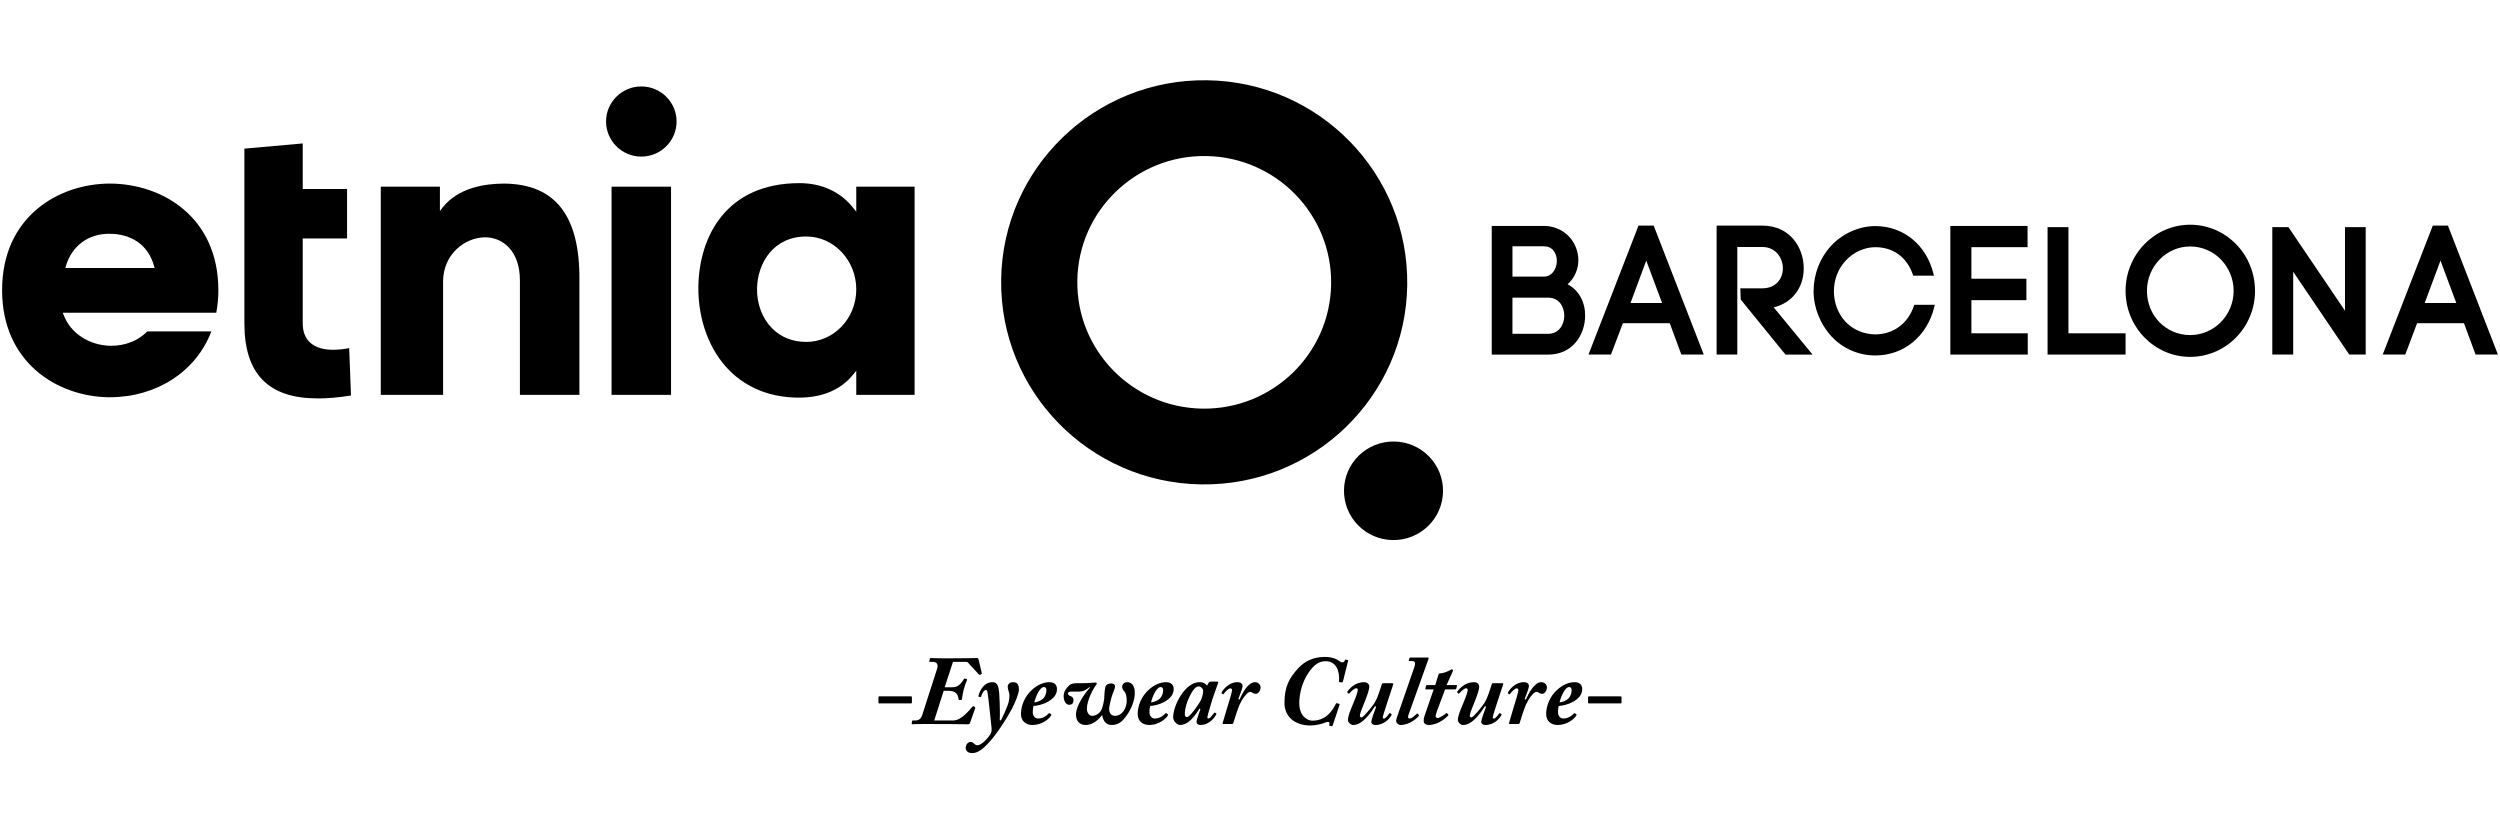 <?xml version="1.0" encoding="utf-8"?>
<!-- Generator: Adobe Illustrator 15.1.0, SVG Export Plug-In . SVG Version: 6.00 Build 0)  -->
<!DOCTYPE svg PUBLIC "-//W3C//DTD SVG 1.1//EN" "http://www.w3.org/Graphics/SVG/1.1/DTD/svg11.dtd">
<svg version="1.1" id="Laag_1" xmlns="http://www.w3.org/2000/svg" xmlns:xlink="http://www.w3.org/1999/xlink" x="0px" y="0px"
	 width="300px" height="100px" viewBox="490.63 122.705 300 100" enable-background="new 490.63 122.705 300 100"
	 xml:space="preserve">
<path d="M634.927,171.741c-8.408-0.119-15.138-6.994-15.018-15.365c0.11-8.367,7.028-15.059,15.435-14.946
	c8.409,0.116,15.138,6.992,15.021,15.364C650.249,165.164,643.333,171.855,634.927,171.741 M635.473,132.337
	c-13.458-0.185-24.524,10.522-24.703,23.916c-0.185,13.392,10.572,24.398,24.026,24.58c13.46,0.188,24.521-10.522,24.702-23.913
	C659.683,143.525,648.925,132.517,635.473,132.337"/>
<path d="M657.764,187.512c3.283,0.05,5.984-2.565,6.028-5.835c0.045-3.263-2.58-5.951-5.862-5.99
	c-3.279-0.047-5.978,2.561-6.021,5.829C651.862,184.787,654.486,187.469,657.764,187.512"/>
<path d="M672.124,158.427h4.299c1.318,0,1.921,1.12,1.921,2.159c0,1.083-0.661,2.176-1.921,2.176h-4.299V158.427z M677.45,154.006
	c0,0.94-0.547,1.895-1.589,1.895h-3.736v-3.641h3.77c0.487,0,0.892,0.179,1.167,0.531
	C677.311,153.101,677.45,153.533,677.45,154.006 M678.742,156.817c1.177-1.062,1.594-2.694,1.06-4.242
	c-0.577-1.675-2.115-2.758-3.907-2.758h-6.256v15.44h6.784c2.906,0,4.423-2.364,4.423-4.69
	C680.845,158.9,680.071,157.524,678.742,156.817"/>
<path d="M686.29,159.068l1.891-5.093l1.898,5.093H686.29z M687.251,149.779l-6.002,15.473h2.698l1.427-3.766h5.625l1.391,3.766
	h2.692l-6.01-15.473H687.251z"/>
<path d="M707.077,154.911c0-2.554-1.7-5.132-4.952-5.132h-5.501v15.473h2.48v-12.906h3.021c1.592,0,2.448,1.321,2.448,2.566
	c0,1.149-0.761,2.39-2.448,2.39h-2.65v0.202l0.043,1.152l5.368,6.597h3.249l-4.66-5.663
	C705.674,159.057,707.077,157.252,707.077,154.911"/>
<path d="M720.296,159.417c-0.702,2.109-2.477,3.414-4.632,3.414c-1.343,0-2.678-0.565-3.563-1.506
	c-0.906-0.971-1.402-2.272-1.402-3.671c0-1.4,0.51-2.711,1.426-3.69c0.931-1.001,2.254-1.597,3.539-1.597
	c2.146,0,3.789,1.195,4.507,3.285l0.046,0.136h2.49l-0.063-0.247c-0.857-3.466-3.599-5.706-6.98-5.706
	c-1.923,0-3.899,0.877-5.29,2.346c-1.364,1.487-2.114,3.432-2.114,5.474c0,1.958,0.786,3.944,2.174,5.447
	c1.336,1.435,3.242,2.258,5.23,2.258c3.437,0,6.212-2.29,7.087-5.83l0.058-0.248h-2.469L720.296,159.417z"/>
<polygon points="727.198,158.725 733.797,158.725 733.797,156.151 727.198,156.151 727.198,152.365 733.938,152.365 
	733.938,149.818 724.672,149.818 724.672,165.252 733.96,165.252 733.96,162.702 727.198,162.702 "/>
<polygon points="738.844,149.962 736.338,149.962 736.338,165.252 745.698,165.252 745.698,162.702 738.844,162.702 "/>
<path d="M753.452,162.913c-2.906,0-5.187-2.331-5.187-5.303c0-2.942,2.327-5.329,5.187-5.329c2.874,0,5.213,2.387,5.213,5.329
	C758.665,160.532,756.326,162.913,753.452,162.913 M753.452,149.67c-4.278,0-7.753,3.56-7.753,7.941
	c0,4.366,3.475,7.919,7.753,7.919c4.287,0,7.781-3.553,7.781-7.919C761.233,153.229,757.739,149.67,753.452,149.67"/>
<polygon points="772.028,159.993 765.241,149.961 763.306,149.961 763.306,165.252 765.812,165.252 765.812,155.314 
	772.538,165.252 774.513,165.252 774.513,149.961 772.028,149.961 "/>
<path d="M781.591,159.068l1.898-5.093l1.898,5.093H781.591z M784.382,149.779h-1.819l-6.006,15.473h2.706l1.42-3.766h5.624
	l1.393,3.766h2.681L784.382,149.779z"/>
<path d="M503.736,150.758c-2.519,0-4.467,1.439-5.192,3.853l-0.073,0.257h10.717l-0.074-0.254
	C508.437,152.162,506.469,150.758,503.736,150.758 M503.55,170.374c-6.102-0.131-12.669-4.206-12.669-12.848
	c0-8.791,6.732-12.793,12.982-12.793c6.308,0.041,12.969,4.065,12.969,12.793c0,0.919-0.079,1.81-0.25,2.71h-18.42l0.108,0.271
	c0.835,2.197,3.058,3.646,5.653,3.696c1.757,0,3.308-0.619,4.382-1.734h7.687c-1.82,4.814-6.574,7.905-12.186,7.905L503.55,170.374
	L503.55,170.374z"/>
<path d="M528.749,170.514c-5.914,0-8.791-2.94-8.791-8.995V140.54l7-0.623v5.47h5.321v5.933h-5.321v10.199
	c0,2.038,1.292,3.16,3.642,3.16c0.595,0,1.272-0.069,1.933-0.196l0.216,5.683c-1.477,0.235-2.738,0.348-3.848,0.348H528.749
	L528.749,170.514z"/>
<path d="M553.02,170.09v-13.732c0-3.578-2.092-5.175-4.162-5.175c-2.437,0-5.059,2.03-5.059,5.319v13.589h-7.475v-24.982h7.096
	v2.912l0.36-0.456c1.861-2.341,5.046-2.83,7.389-2.83c6.111,0.076,9.051,3.862,8.991,11.574v13.782H553.02z"/>
<rect x="564.016" y="145.107" width="7.139" height="24.982"/>
<path d="M587.383,151.084c-3.99,0-5.859,3.244-5.907,6.256c-0.032,1.841,0.63,3.58,1.805,4.765c1.056,1.068,2.478,1.63,4.103,1.63
	c3.306,0,6-2.823,6-6.3C593.382,153.936,590.689,151.084,587.383,151.084 M586.491,170.42c-3.323,0-6.197-1.121-8.323-3.249
	c-2.401-2.407-3.765-6.058-3.736-10.019c0.077-6.027,3.309-12.47,12.15-12.47c2.653,0,4.941,1.055,6.435,2.974l0.364,0.462v-3.012h7
	v24.982h-7v-2.9l-0.358,0.447C591.527,169.482,589.327,170.42,586.491,170.42"/>
<path d="M567.585,133.077c-2.329,0-4.229,1.886-4.229,4.208c0,2.32,1.9,4.212,4.229,4.212c2.336,0,4.235-1.893,4.235-4.212
	C571.821,134.964,569.921,133.077,567.585,133.077"/>
<path d="M596.043,206.386c0-0.082,0.024-0.117,0.107-0.117h3.802c0.06,0,0.107,0.021,0.107,0.095v0.647
	c0,0.081-0.048,0.105-0.107,0.105h-3.811c-0.061,0-0.098-0.016-0.098-0.083V206.386z"/>
<path d="M603.992,205.175h0.922c0.412,0,0.86-0.104,1.371-0.964c0.045-0.068,0.068-0.091,0.113-0.081l0.229,0.07
	c0.043,0.011,0.072,0.046,0.056,0.08c-0.353,0.813-0.519,1.519-0.621,2.345c-0.014,0.068-0.052,0.081-0.109,0.081l-0.224-0.013
	c-0.046,0-0.059-0.034-0.073-0.118c-0.082-0.729-0.518-0.977-1.286-0.977h-0.496l-1.134,3.563h2.268c0.92,0,1.771-1.022,2.314-1.657
	c0.049-0.061,0.096-0.073,0.141-0.048l0.154,0.107c0.035,0.022,0.062,0.047,0.028,0.15l-0.603,1.708
	c-0.06,0.175-0.115,0.198-0.263,0.198c-0.128,0-0.965-0.013-1.994-0.023c-1.035,0-2.268-0.011-3.187-0.011
	c-0.545,0-0.887,0.011-1.111,0.011c-0.212,0.011-0.306,0.023-0.354,0.023c-0.08,0-0.118-0.023-0.092-0.117l0.031-0.249
	c0.024-0.071,0.037-0.093,0.097-0.093h0.318c0.435,0,0.683-0.258,0.803-0.633l1.797-5.586c0.199-0.637-0.199-0.811-0.486-0.811
	h-0.415c-0.045,0-0.068-0.025-0.045-0.097l0.071-0.278c0.025-0.07,0.047-0.085,0.142-0.085c0.142,0,0.496,0.037,1.748,0.037
	c2.278,0,3.412-0.037,3.721-0.037c0.175,0,0.2,0.037,0.247,0.225l0.377,1.612c0.016,0.047,0,0.067-0.047,0.091l-0.151,0.083
	c-0.061,0.025-0.099,0.013-0.167-0.06l-1.308-1.412c-0.061-0.072-0.134-0.079-0.217-0.079h-1.57L603.992,205.175z"/>
<path d="M608.082,206.317c-0.04-0.014-0.05-0.073-0.026-0.167c0.034-0.138,0.437-1.585,1.687-1.585c0.476,0,0.722,0.305,0.797,1.4
	c0.087,1.34,0.087,2.737,0.057,3.173l0.14,0.009c0.141-0.244,0.806-1.643,0.934-2.219c0.036-0.178,0.093-0.445,0.093-0.788
	c0-0.316-0.21-0.705-0.21-1.012c0-0.259,0.196-0.563,0.639-0.563c0.554,0,0.704,0.35,0.704,0.904c0,0.425-0.421,1.517-0.86,2.339
	c-0.638,1.189-1.927,3.199-2.94,4.21c-0.306,0.317-1.006,1.058-1.783,1.058c-0.542,0-0.803-0.282-0.803-0.622
	c0-0.423,0.306-0.718,0.588-0.718c0.204,0,0.31,0.094,0.417,0.212c0.109,0.104,0.259,0.188,0.377,0.188
	c0.116,0,0.262-0.025,0.473-0.165c0.515-0.314,0.963-0.939,1.096-1.14c0.167-0.236,0.189-0.52,0.139-0.93
	c-0.056-0.445-0.36-3.551-0.47-4.115c-0.034-0.177-0.07-0.28-0.21-0.28c-0.235,0-0.489,0.506-0.554,0.783
	c-0.026,0.063-0.056,0.074-0.107,0.063L608.082,206.317z"/>
<path d="M615.823,206.517c0.186-0.178,0.378-0.577,0.378-0.966c0-0.188-0.042-0.398-0.317-0.398c-0.446,0-0.958,1.067-1.133,1.833
	C614.953,206.999,615.483,206.846,615.823,206.517 M616.758,208.41c0.048,0.036,0.048,0.07,0.021,0.117
	c-0.211,0.424-1.096,1.177-2.255,1.177c-0.803,0-1.38-0.486-1.38-1.318c0-0.872,0.379-2.116,1.43-2.999
	c0.58-0.491,1.277-0.821,1.969-0.821c0.651,0,0.924,0.364,0.924,0.811c0,0.661-0.392,1.142-1.077,1.526
	c-0.647,0.369-1.284,0.482-1.737,0.519c-0.043,0.108-0.092,0.412-0.092,0.742c0,0.41,0.238,0.763,0.639,0.763
	c0.58,0,1-0.317,1.273-0.612c0.025-0.031,0.062-0.057,0.095-0.031L616.758,208.41z"/>
<path d="M620.927,204.684c0.188,0,0.389-0.026,0.592-0.034c0.197-0.025,0.388-0.04,0.551-0.04c0.151,0,0.238,0.095,0.121,0.25
	c-0.318,0.409-1.135,1.818-1.135,2.914c0,0.399,0.248,0.824,0.602,0.834c0.308,0,0.685-0.118,1.014-0.517
	c0.181-0.21,0.37-0.786,0.462-1.552c0.035-0.344,0.016-0.931,0.146-1.41c0.078-0.308,0.447-0.413,0.682-0.413
	c0.271,0,0.475,0.144,0.475,0.331c0,0.328-0.273,0.786-0.449,1.413c-0.104,0.398-0.26,1.031-0.26,1.313
	c0,0.425,0.187,0.834,0.722,0.834c0.765,0,1.389-0.822,1.389-1.833c0-0.531-0.141-0.976-0.283-1.106
	c-0.118-0.093-0.269-0.338-0.269-0.53c0-0.304,0.232-0.573,0.579-0.573c0.578,0,0.941,0.41,0.941,1.307
	c0,0.879-0.433,1.949-1.016,2.747c-0.423,0.588-0.886,1.085-1.769,1.085c-0.791,0-1.04-0.671-1.134-1.199
	c-0.319,0.421-1.05,1.199-1.95,1.199c-0.777,0-1.19-0.486-1.19-1.284c0-1.035,1.085-2.561,1.711-3.233l-0.056-0.033
	c-0.146,0.069-0.582,0.539-1.255,0.539h-0.919c-0.226,0-0.441,0.061-0.446,0.227c-0.013,0.21,0.278,0.316,0.412,0.363
	c0.079,0.035,0.259,0.14,0.259,0.505c0,0.262-0.167,0.492-0.532,0.492c-0.332,0-0.652-0.397-0.652-1.035
	c0-0.517,0.251-0.847,0.519-1.152c0.287-0.316,0.535-0.406,1.137-0.406L620.927,204.684L620.927,204.684z"/>
<path d="M629.828,206.517c0.188-0.178,0.38-0.577,0.38-0.966c0-0.188-0.047-0.398-0.318-0.398c-0.45,0-0.958,1.067-1.134,1.833
	C628.957,206.999,629.49,206.846,629.828,206.517 M630.76,208.41c0.052,0.036,0.052,0.07,0.026,0.117
	c-0.211,0.424-1.099,1.177-2.255,1.177c-0.805,0-1.38-0.486-1.38-1.318c0-0.872,0.377-2.116,1.429-2.999
	c0.576-0.491,1.274-0.821,1.97-0.821c0.647,0,0.922,0.364,0.922,0.811c0,0.661-0.393,1.142-1.077,1.526
	c-0.647,0.369-1.281,0.482-1.734,0.519c-0.046,0.108-0.097,0.412-0.097,0.742c0,0.41,0.241,0.763,0.639,0.763
	c0.581,0,1.006-0.317,1.277-0.612c0.024-0.031,0.06-0.057,0.095-0.031L630.76,208.41z"/>
<path d="M633.089,208.751c0.319,0,1.417-1.542,1.64-2.022c0.146-0.319,0.277-0.716,0.277-1.129c0-0.26-0.284-0.529-0.518-0.529
	c-0.289,0-0.581,0.246-0.893,0.801c-0.587,1.047-0.787,1.95-0.787,2.527C632.809,208.654,632.905,208.751,633.089,208.751
	 M636.717,204.502c0.084,0,0.119,0.063,0.089,0.148c-0.174,0.503-0.738,2.056-0.833,2.441c-0.048,0.199-0.463,1.517-0.463,1.695
	c0,0.092,0.05,0.139,0.144,0.139c0.192,0,0.568-0.54,0.664-0.659c0.058-0.069,0.078-0.069,0.116-0.043l0.143,0.09
	c0.034,0.025,0.023,0.073-0.012,0.156c-0.118,0.234-0.771,1.234-1.867,1.234c-0.354,0-0.483-0.189-0.483-0.376
	c0-0.157,0.06-0.364,0.463-1.529l-0.107-0.06c-0.46,0.707-1.242,1.965-2.349,1.965c-0.322,0-0.813-0.451-0.813-0.916
	c0-1.482,1.46-4.223,3.151-4.223c0.53,0,0.765,0.226,0.918,0.411l0.19-0.341c0.058-0.095,0.127-0.134,0.211-0.134H636.717
	L636.717,204.502z"/>
<path d="M637.451,209.585c-0.085,0-0.131-0.047-0.108-0.104l0.568-1.907c0.198-0.657,0.568-1.821,0.568-2.044
	c0-0.12-0.087-0.226-0.205-0.226c-0.189,0-0.614,0.388-0.78,0.648c-0.043,0.068-0.092,0.084-0.141,0.044l-0.118-0.08
	c-0.033-0.022-0.033-0.059,0-0.143c0.188-0.339,0.864-1.209,1.888-1.209c0.461,0,0.616,0.245,0.616,0.47
	c0,0.212-0.224,0.789-0.506,1.553l0.127,0.07c0.293-0.646,1.004-2.092,1.869-2.092c0.339,0,0.671,0.257,0.671,0.634
	c0,0.41-0.319,0.765-0.534,0.765c-0.149,0-0.279-0.024-0.388-0.093c-0.095-0.061-0.178-0.144-0.328-0.144
	c-0.368,0-1.002,0.93-1.265,1.528c-0.116,0.283-0.25,0.624-0.389,1.057l-0.379,1.19c-0.025,0.056-0.083,0.082-0.151,0.082
	L637.451,209.585L637.451,209.585z"/>
<path d="M650.545,209.782c-0.025,0.062-0.06,0.071-0.129,0.062l-0.249-0.062c-0.035-0.01-0.059-0.034-0.035-0.093
	c0.01-0.055,0.035-0.116,0.035-0.198c0-0.069-0.059-0.163-0.18-0.163c-0.095,0-0.259,0.032-0.461,0.128
	c-0.211,0.104-0.988,0.307-1.641,0.307c-1.909,0-3.12-1.084-3.12-2.714c0-1.908,0.566-2.989,1.659-4.162
	c0.764-0.839,1.827-1.354,3.187-1.354c0.564,0,1.131,0.107,1.558,0.385c0.155,0.109,0.4,0.272,0.532,0.272
	c0.154,0,0.258-0.092,0.308-0.246c0.021-0.071,0.055-0.097,0.105-0.084l0.247,0.05c0.038,0.008,0.06,0.044,0.038,0.117l-0.626,2.492
	c-0.025,0.069-0.051,0.092-0.13,0.069l-0.266-0.021c-0.054,0-0.079-0.048-0.067-0.118c0.104-1.154-0.308-2.4-1.604-2.4
	c-0.756,0-1.358,0.376-2.032,1.344c-0.884,1.293-1.132,2.75-1.132,3.691c0,1.586,1.001,2.1,1.554,2.1
	c0.816,0,1.973-0.244,2.849-2.043c0.021-0.057,0.069-0.057,0.116-0.047l0.263,0.069c0.069,0.024,0.069,0.048,0.054,0.109
	L650.545,209.782z"/>
<path d="M657.698,204.684c0.108,0,0.155,0.059,0.117,0.15l-0.826,2.517c-0.305,0.93-0.424,1.352-0.424,1.446
	c0.011,0.105,0.08,0.142,0.155,0.142c0.15,0,0.426-0.356,0.637-0.626c0.035-0.047,0.081-0.047,0.117-0.009l0.13,0.094
	c0.038,0.021,0.024,0.071,0,0.128c-0.166,0.314-0.815,1.178-1.925,1.178c-0.306,0-0.493-0.156-0.493-0.403
	c0-0.208,0.446-1.445,0.58-1.787l-0.134-0.069c-0.424,0.659-1.453,2.26-2.629,2.26c-0.31,0-0.639-0.376-0.617-0.578
	c0-0.507,0.226-1.022,0.707-2.187c0.32-0.773,0.474-1.292,0.474-1.447c0-0.117-0.081-0.198-0.2-0.198
	c-0.168,0-0.532,0.282-0.804,0.609c-0.038,0.049-0.09,0.049-0.129,0.015l-0.118-0.119c-0.025-0.033-0.036-0.06,0-0.107
	c0.247-0.316,0.86-1.126,2.016-1.126c0.393,0,0.616,0.257,0.616,0.552c0,0.258-0.164,0.857-0.638,2.01
	c-0.293,0.718-0.497,1.246-0.497,1.456c0,0.133,0.106,0.214,0.204,0.214c0.202,0,1.272-1.284,1.568-1.763
	c0.201-0.341,0.343-0.647,0.507-1.141l0.379-1.132c0.025-0.067,0.085-0.077,0.174-0.077H657.698L657.698,204.684z"/>
<path d="M661.952,201.611c0.104,0,0.139,0.076,0.082,0.213l-2.362,6.596c-0.119,0.331-0.106,0.506,0.119,0.506
	c0.281,0,0.695-0.421,0.852-0.575c0.032-0.037,0.067-0.037,0.105,0l0.131,0.14c0.026,0.037,0.035,0.071,0,0.128
	c-0.046,0.085-0.959,1.086-2.211,1.086c-0.249,0-0.506-0.295-0.506-0.496c0-0.2,0.214-0.762,0.331-1.092l1.854-5.34
	c0.154-0.445,0.119-0.74-0.224-0.74h-0.341c-0.087,0-0.11-0.047-0.1-0.104l0.074-0.238c0.024-0.069,0.047-0.082,0.115-0.082H661.952
	L661.952,201.611z"/>
<path d="M664.218,204.915h1.194c0.056,0,0.084,0.036,0.056,0.106l-0.085,0.309c-0.018,0.067-0.068,0.104-0.146,0.104h-1.197
	l-0.967,2.586c-0.059,0.19-0.166,0.484-0.166,0.624c0,0.118,0.096,0.221,0.26,0.221c0.223,0,0.933-0.491,1.003-0.574
	c0.039-0.047,0.074-0.034,0.108,0l0.127,0.144c0.035,0.035,0.052,0.055,0.035,0.093c-0.148,0.201-1.154,1.176-2.359,1.176
	c-0.414,0-0.611-0.248-0.611-0.424c0-0.237,0.032-0.491,0.129-0.731l1.071-3.114h-0.919c-0.069,0-0.097-0.06-0.069-0.13l0.069-0.306
	c0.022-0.058,0.061-0.084,0.128-0.084h0.98l0.392-1.267c0.048-0.118,0.096-0.152,0.4-0.162c0.306-0.024,0.935-0.32,1.04-0.391
	c0.057-0.034,0.126-0.068,0.188-0.068c0.084,0,0.128,0.126,0.096,0.21L664.218,204.915z"/>
<path d="M670.889,204.684c0.111,0,0.154,0.059,0.121,0.15l-0.83,2.517c-0.305,0.93-0.425,1.352-0.425,1.446
	c0.016,0.105,0.085,0.142,0.156,0.142c0.151,0,0.424-0.356,0.636-0.626c0.034-0.047,0.082-0.047,0.116-0.009l0.136,0.094
	c0.033,0.021,0.021,0.071,0,0.128c-0.17,0.314-0.817,1.178-1.927,1.178c-0.307,0-0.496-0.156-0.496-0.403
	c0-0.208,0.448-1.445,0.581-1.787l-0.133-0.069c-0.426,0.659-1.45,2.26-2.63,2.26c-0.311,0-0.635-0.376-0.617-0.578
	c0-0.507,0.223-1.022,0.707-2.187c0.322-0.773,0.477-1.292,0.477-1.447c0-0.117-0.084-0.198-0.203-0.198
	c-0.167,0-0.53,0.282-0.804,0.609c-0.036,0.049-0.094,0.049-0.124,0.015l-0.122-0.119c-0.025-0.033-0.035-0.06,0-0.107
	c0.247-0.316,0.859-1.126,2.019-1.126c0.389,0,0.611,0.257,0.611,0.552c0,0.258-0.162,0.857-0.637,2.01
	c-0.294,0.718-0.497,1.246-0.497,1.456c0,0.133,0.107,0.214,0.203,0.214c0.201,0,1.274-1.284,1.57-1.763
	c0.2-0.341,0.342-0.647,0.508-1.141l0.377-1.132c0.023-0.067,0.083-0.077,0.179-0.077H670.889L670.889,204.684z"/>
<path d="M671.81,209.585c-0.08,0-0.127-0.047-0.101-0.104l0.564-1.907c0.199-0.657,0.565-1.821,0.565-2.044
	c0-0.12-0.083-0.226-0.199-0.226c-0.191,0-0.613,0.388-0.782,0.648c-0.048,0.068-0.091,0.084-0.136,0.044l-0.122-0.08
	c-0.034-0.022-0.034-0.059,0-0.143c0.188-0.339,0.862-1.209,1.889-1.209c0.462,0,0.615,0.245,0.615,0.47
	c0,0.212-0.223,0.789-0.511,1.553l0.135,0.07c0.293-0.646,0.998-2.092,1.862-2.092c0.343,0,0.671,0.257,0.671,0.634
	c0,0.41-0.317,0.765-0.526,0.765c-0.152,0-0.286-0.024-0.391-0.093c-0.099-0.061-0.177-0.144-0.331-0.144
	c-0.371,0-1.006,0.93-1.265,1.528c-0.121,0.283-0.245,0.624-0.392,1.057l-0.377,1.19c-0.022,0.056-0.08,0.082-0.153,0.082
	L671.81,209.585L671.81,209.585z"/>
<path d="M678.849,206.517c0.19-0.178,0.38-0.577,0.38-0.966c0-0.188-0.051-0.398-0.322-0.398c-0.448,0-0.951,1.067-1.132,1.833
	C677.974,206.999,678.509,206.846,678.849,206.517 M679.781,208.41c0.047,0.036,0.047,0.07,0.026,0.117
	c-0.213,0.424-1.099,1.177-2.255,1.177c-0.8,0-1.384-0.486-1.384-1.318c0-0.872,0.381-2.116,1.431-2.999
	c0.577-0.491,1.271-0.821,1.971-0.821c0.65,0,0.923,0.364,0.923,0.811c0,0.661-0.388,1.142-1.074,1.526
	c-0.649,0.369-1.289,0.482-1.739,0.519c-0.048,0.108-0.093,0.412-0.093,0.742c0,0.41,0.235,0.763,0.636,0.763
	c0.579,0,1.007-0.317,1.279-0.612c0.022-0.031,0.059-0.057,0.093-0.031L679.781,208.41z"/>
<path d="M681.199,206.386c0-0.082,0.027-0.117,0.106-0.117h3.806c0.056,0,0.102,0.021,0.102,0.095v0.647
	c0,0.081-0.046,0.105-0.102,0.105h-3.815c-0.061,0-0.097-0.016-0.097-0.083V206.386z"/>
</svg>
